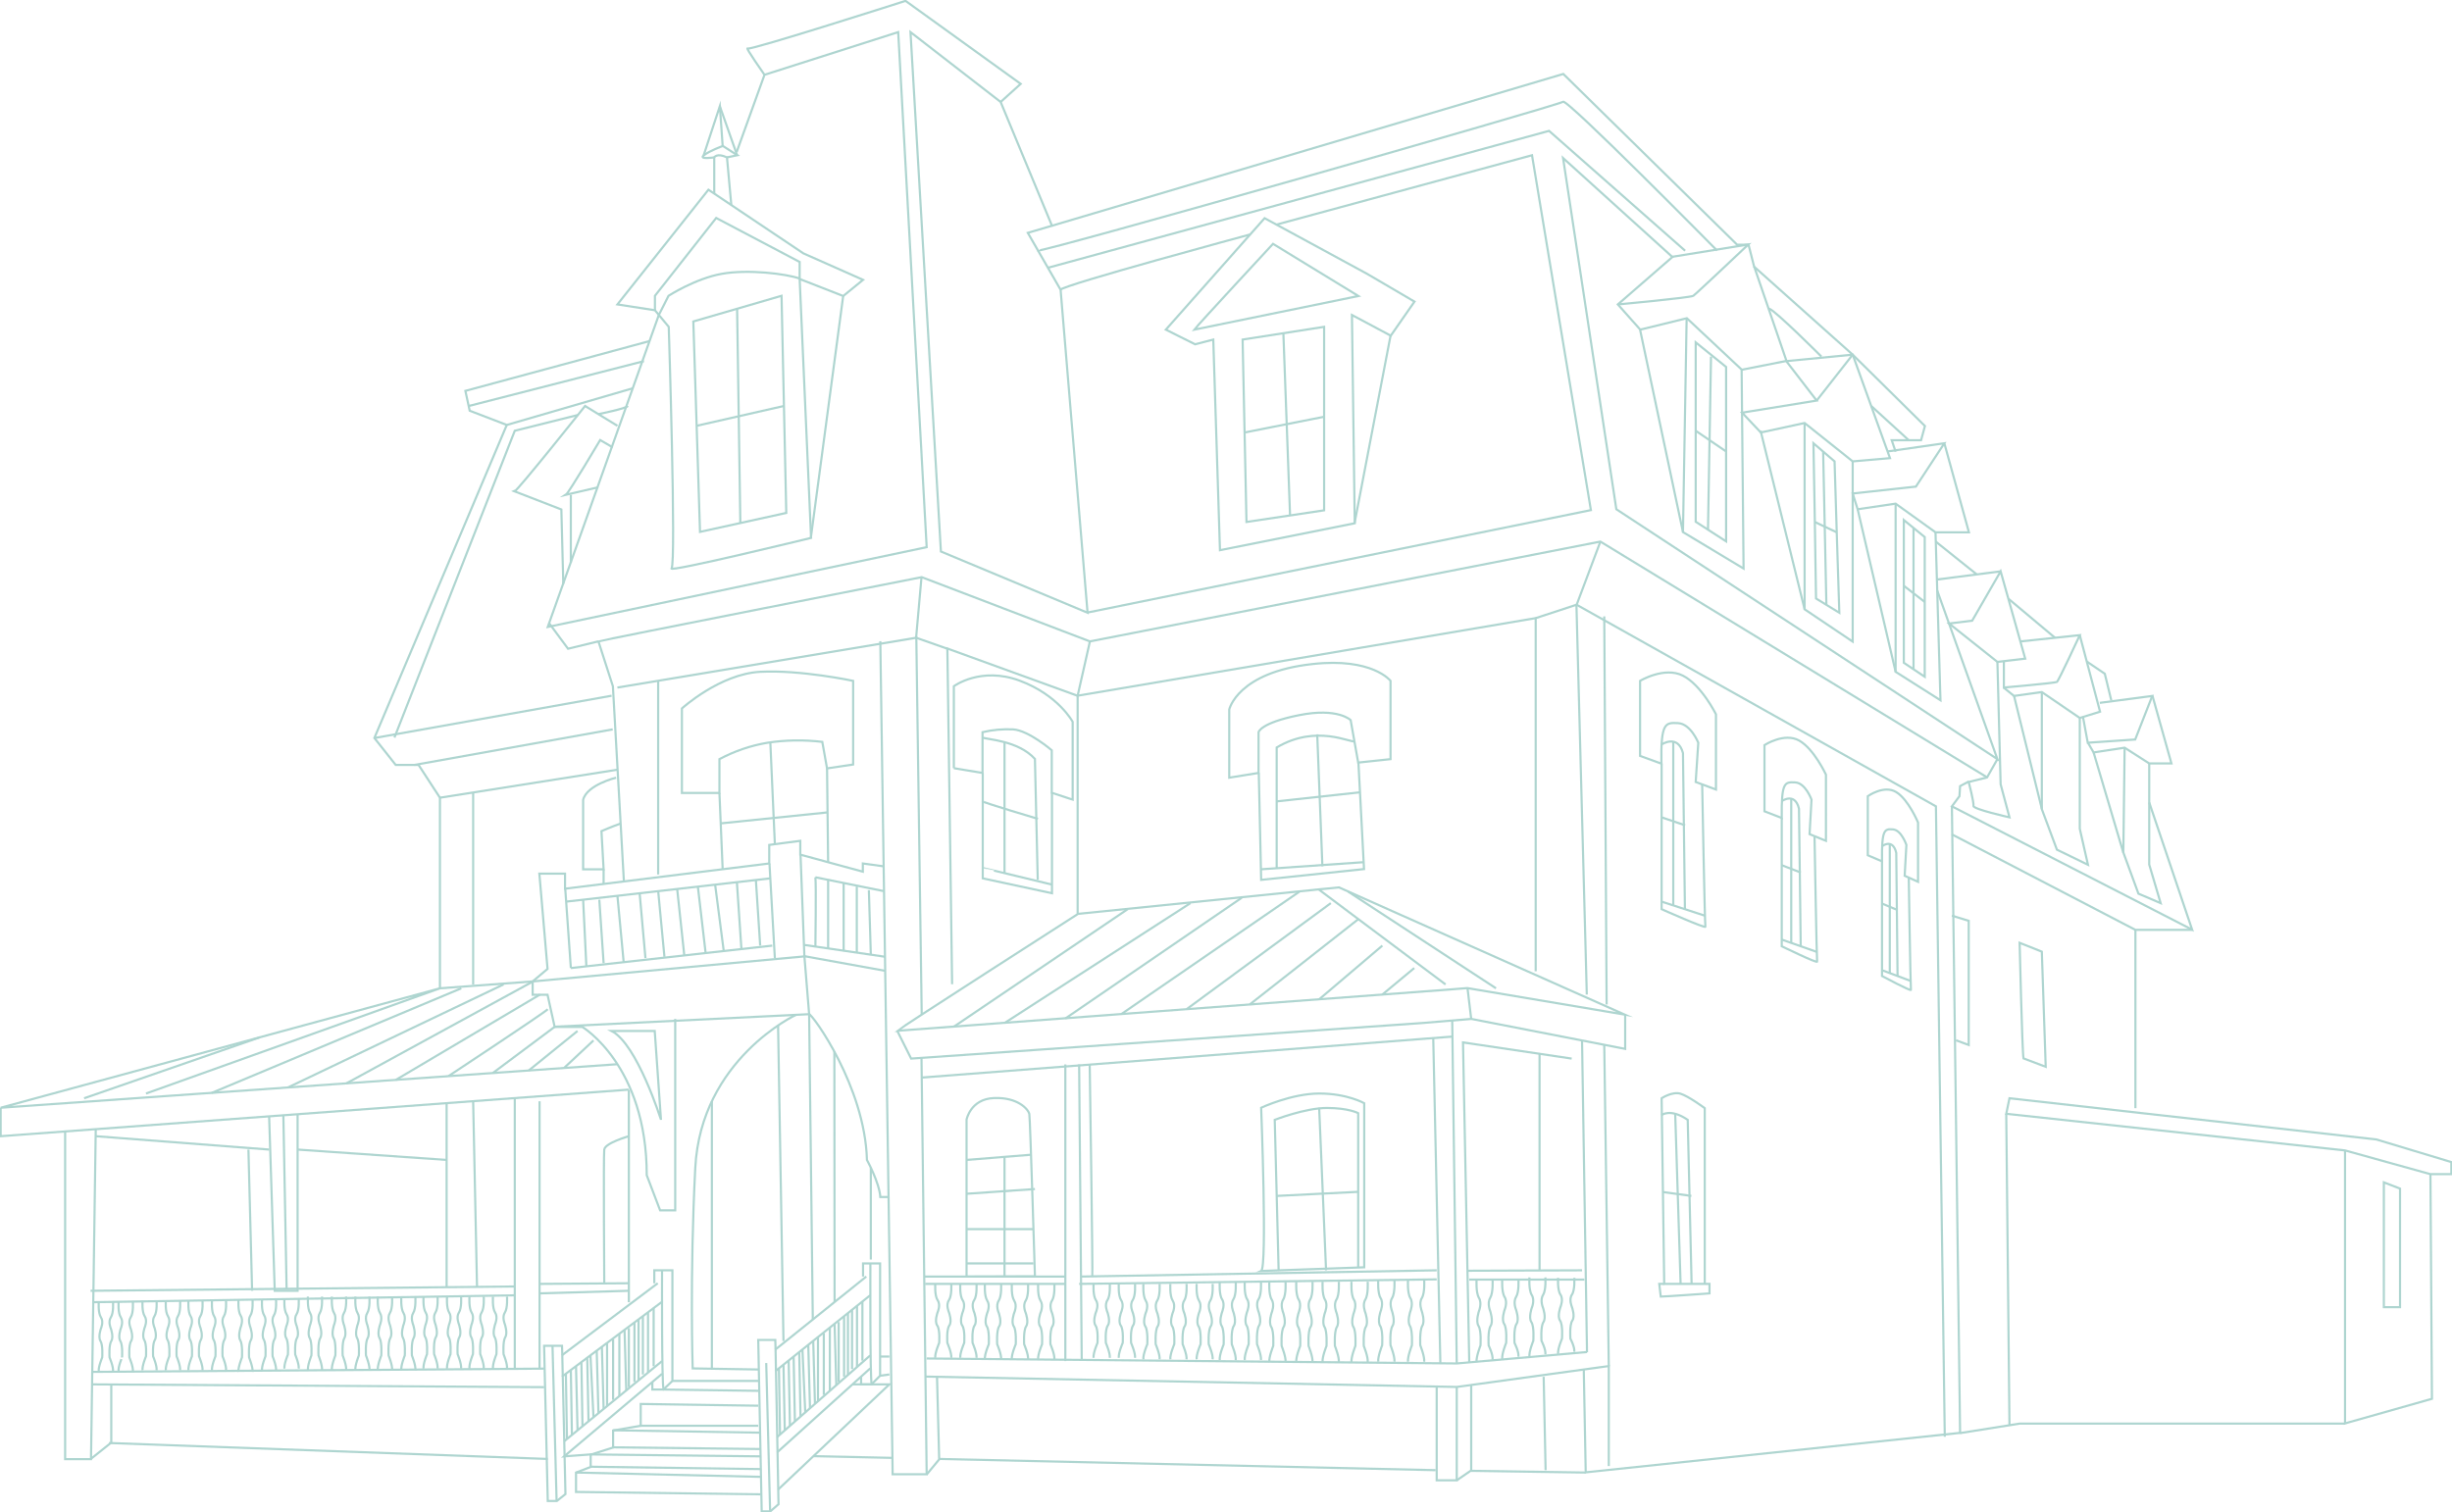 <?xml version="1.0" encoding="UTF-8"?> <svg xmlns="http://www.w3.org/2000/svg" xmlns:xlink="http://www.w3.org/1999/xlink" version="1.1" id="Layer_1" x="0px" y="0px" viewBox="0 0 1137 701.3" style="enable-background:new 0 0 1137 701.3;" xml:space="preserve"> <style type="text/css"> .st0{opacity:0.741;} .st1{fill:none;stroke:#92C6BF;stroke-miterlimit:10;} .st2{clip-path:url(#SVGID_2_);} </style> <g id="_871_illustration" transform="translate(0 -0.003)" class="st0"> <path id="Tracé_1016" class="st1" d="M305.5,146.1L254,290.8l175.7-37L416.5,14.9l-62,19.8l-12.9,35.8"></path> <path id="Tracé_1017" class="st1" d="M422.2,14.9L464,47.3l23.8,57.4l-11.2,3.3l15.2,26.4l12.5,149.8l-68-28.4L422.2,14.9z"></path> <g id="Groupe_450" transform="translate(0 0.003)"> <g> <defs> <rect id="SVGID_1_" width="1137" height="701.3"></rect> </defs> <clipPath id="SVGID_2_"> <use xlink:href="#SVGID_1_" style="overflow:visible;"></use> </clipPath> <g id="Groupe_449" class="st2"> <path id="Tracé_1018" class="st1" d="M286.3,141.2L328.5,88l44,29.5l27.7,12.3l-9.2,7.5l-20.2-7.9l5.3,120.1 c0,0-66.9,16.3-64.7,14.1s-1.3-112-1.3-112l-6.4-7.7L286.3,141.2z"></path> <line id="Ligne_300" class="st1" x1="391" y1="137.2" x2="376" y2="249.4"></line> <path id="Tracé_1019" class="st1" d="M321.5,149.1l40.9-11.9l2.2,100.7l-40,8.8L321.5,149.1z"></path> <line id="Ligne_301" class="st1" x1="341.8" y1="143.2" x2="343.3" y2="242.7"></line> <line id="Ligne_302" class="st1" x1="323" y1="197.5" x2="363.5" y2="188.3"></line> <path id="Tracé_1020" class="st1" d="M303.7,143.8v-6.6l28.4-36.1l38.7,20.4v7.7c-6.2-2.2-23.8-4.4-36.1-2.2 S310,137.2,310,137.2l-4.5,8.9"></path> <path id="Tracé_1021" class="st1" d="M286.3,197.5l-15-9.2c0,0-31.2,39.2-32.7,39.6l21.7,8.4l0.9,34.5"></path> <path id="Tracé_1022" class="st1" d="M284.1,207.5l-5.8-3.4c0,0-14.6,24.6-15.9,25.4l15-3.5"></path> <line id="Ligne_303" class="st1" x1="264.7" y1="229.5" x2="264.7" y2="261.1"></line> <path id="Tracé_1023" class="st1" d="M331.2,89.7V73c0,0,1.2-2.2,5.9,0l2,22"></path> <path id="Tracé_1024" class="st1" d="M331.2,73c0,0-7.5,1.1-4.8-1s8.8-4.3,8.8-4.3l6.7,4.3l-4.8,1"></path> <path id="Tracé_1025" class="st1" d="M326.3,72l7.5-22.8l1.3,18.5"></path> <line id="Ligne_304" class="st1" x1="333.8" y1="49.3" x2="341.8" y2="72"></line> <path id="Tracé_1026" class="st1" d="M354.5,34.7c0,0-9.2-13.1-7.8-12.2s73.2-22.1,73.2-22.1l53.4,38.5l-9.3,8.4"></path> <path id="Tracé_1027" class="st1" d="M487.8,104.7l237.1-70.4l80.6,79.2h5.3l2.6,10.2l45.8,40.9l33.4,33l-1.8,6.6h-13.6 l1.8,5.3"></path> <path id="Tracé_1028" class="st1" d="M540.6,152.9l45.8-51.7l47.5,25.8l22,12.9l-11,15.8l-18-9.6l1.3,96.6l-62.5,12.5 l-3.1-97.7l-8.4,2.2L540.6,152.9z"></path> <path id="Tracé_1029" class="st1" d="M576.2,157.5l37.8-5.9v85.1l-36,5.4L576.2,157.5z"></path> <line id="Ligne_305" class="st1" x1="595.1" y1="154.5" x2="598.2" y2="239"></line> <line id="Ligne_306" class="st1" x1="577.1" y1="200.6" x2="614" y2="193.3"></line> <path id="Tracé_1030" class="st1" d="M553.8,152.9c1.8-2.4,36.5-39.8,36.5-39.8l39.6,24.2L553.8,152.9z"></path> <path id="Tracé_1031" class="st1" d="M491.7,134.4c1.8-2.4,87.8-25.6,87.8-25.6"></path> <path id="Tracé_1032" class="st1" d="M591.8,104.2L710.4,72l27.3,164.6l-233.4,47.5"></path> <line id="Ligne_307" class="st1" x1="644.8" y1="155.7" x2="628.1" y2="242.7"></line> <path id="Tracé_1033" class="st1" d="M481.3,116.2c0.8,1.3,241.7-67.4,243.5-69s71.4,69,71.4,69"></path> <path id="Tracé_1034" class="st1" d="M820.4,143.2c2.6,0.6,24.2,22.2,24.2,22.2"></path> <line id="Ligne_308" class="st1" x1="867.7" y1="188.3" x2="885" y2="204.1"></line> <line id="Ligne_309" class="st1" x1="217.4" y1="188.3" x2="298.6" y2="167.5"></line> <path id="Tracé_1035" class="st1" d="M750.2,141.2c0,0,33.7-3.1,35-4s25.5-23.8,25.5-23.8l-35.2,5.7"></path> <path id="Tracé_1036" class="st1" d="M782.1,147.6l-1.7,99.2l28.1,16.9l-0.9-92.1"></path> <line id="Ligne_310" class="st1" x1="760.5" y1="152.9" x2="780.4" y2="246.8"></line> <path id="Tracé_1037" class="st1" d="M786.3,158.8l14.1,11.4v80.9l-14.1-9.1V158.8z"></path> <line id="Ligne_311" class="st1" x1="793.4" y1="165.4" x2="792" y2="245.7"></line> <line id="Ligne_312" class="st1" x1="786.3" y1="199.8" x2="800.4" y2="209.4"></line> <path id="Tracé_1038" class="st1" d="M828.3,167.5l14.1,18.3l-34.6,5.6l8.7,9.2l20.3-4.4l22.3,17.8l17.3-1.5l-17.3-48 L828.3,167.5"></path> <line id="Ligne_313" class="st1" x1="842.4" y1="185.8" x2="859.1" y2="164.5"></line> <path id="Tracé_1039" class="st1" d="M836.8,196.2v86.4l22.3,15v-83.6"></path> <path id="Tracé_1040" class="st1" d="M840.9,205.6l9.8,8.4l1,32.9l1.2,37.3l-10.8-6.6l-0.6-38.5L840.9,205.6z"></path> <line id="Ligne_314" class="st1" x1="845.4" y1="209.4" x2="846.9" y2="280.5"></line> <line id="Ligne_315" class="st1" x1="841.5" y1="242.1" x2="851.7" y2="246.9"></line> <line id="Ligne_316" class="st1" x1="816.4" y1="199.8" x2="836.8" y2="282.6"></line> <path id="Tracé_1041" class="st1" d="M901.6,205.6l11.4,41.3h-15.5L879,233.6l-17.6,2.6l-2.3-7.3l29.3-3.2L901.6,205.6 l-26.4,3.8"></path> <path id="Tracé_1042" class="st1" d="M879,233.6v78l20.8,13.2l-2.3-78"></path> <path id="Tracé_1043" class="st1" d="M882.8,241.2l9.7,7.9v64.8l-9.7-6.5V241.2z"></path> <line id="Ligne_317" class="st1" x1="887.3" y1="244.9" x2="887.3" y2="310.5"></line> <line id="Ligne_318" class="st1" x1="882.8" y1="271.7" x2="892.5" y2="279.2"></line> <line id="Ligne_319" class="st1" x1="861.4" y1="236.2" x2="879" y2="311.6"></line> <path id="Tracé_1044" class="st1" d="M898.3,273.9l27.9,78.2L749.5,236.2L724.8,73.3l50.7,45.9l-25.3,22l10.4,11.7l21.6-5.3 l25.5,23.9l20.7-4.1l-15-43.8"></path> <path id="Tracé_1045" class="st1" d="M903.8,289.2l10.7-1.3l13.2-22.9l11.4,40.5l-12.9,1.5L903.8,289.2z"></path> <line id="Ligne_320" class="st1" x1="927.7" y1="265" x2="898.2" y2="268.8"></line> <path id="Tracé_1046" class="st1" d="M926.2,306.9l1.5,56.9l4.1,15.3c0,0-17-3.8-16.7-5.3s-2.2-11.1-2.2-11.1l8.5-2.1l4.8-8.5"></path> <path id="Tracé_1047" class="st1" d="M929.2,306.9v12c0,0,23.8-2.1,24.6-2.6s10.6-21.7,10.6-21.7l-27.4,2.9"></path> <path id="Tracé_1048" class="st1" d="M964.4,294.6l9.4,35.5l-9.4,2.9l-17.6-12l-12.9,1.8l-4.7-3.8"></path> <path id="Tracé_1049" class="st1" d="M946.8,321v54.3l7,18.8l14.4,7l-3.8-16.7V333"></path> <line id="Ligne_321" class="st1" x1="933.9" y1="322.7" x2="946.8" y2="375.2"></line> <path id="Tracé_1050" class="st1" d="M973.7,326l24.3-3.2l-7.9,20.2l-22,1.5l-2.2-11.9"></path> <path id="Tracé_1051" class="st1" d="M998.1,322.7l8.8,31.4h-10.3l-11.4-7.3l-14.4,2.2l-2.6-4.5"></path> <path id="Tracé_1052" class="st1" d="M996.6,354.1v46.9l5.3,17.9l-10.3-4.4l-7-19.1l0.6-48.7"></path> <line id="Ligne_322" class="st1" x1="970.8" y1="349" x2="984.6" y2="395.5"></line> <line id="Ligne_323" class="st1" x1="897.6" y1="251.2" x2="916.6" y2="266.4"></line> <line id="Ligne_324" class="st1" x1="931.3" y1="277.7" x2="952.9" y2="295.8"></line> <path id="Tracé_1053" class="st1" d="M967.6,306.8l8.4,5.7l3,12.3"></path> <path id="Tracé_1054" class="st1" d="M996.6,372.2l19.9,59l-111.4-57.2l3.5-4.7l0.3-4.7l4-2.1"></path> <path id="Tracé_1055" class="st1" d="M1016.6,431.3h-26.4L905.1,387"></path> <line id="Ligne_325" class="st1" x1="990.2" y1="431.3" x2="990.2" y2="514"></line> <path id="Tracé_1056" class="st1" d="M712.1,450.5V286.7l-212.5,36l-60.3-21.9l2.2,155.7"></path> <line id="Ligne_326" class="st1" x1="522.9" y1="421.7" x2="442.3" y2="476.2"></line> <line id="Ligne_327" class="st1" x1="552" y1="418.9" x2="465.8" y2="474.5"></line> <line id="Ligne_328" class="st1" x1="494" y1="472.4" x2="575.8" y2="416.4"></line> <line id="Ligne_329" class="st1" x1="602.5" y1="413.6" x2="519.9" y2="470.4"></line> <line id="Ligne_330" class="st1" x1="550.2" y1="468.1" x2="617.1" y2="418.9"></line> <line id="Ligne_331" class="st1" x1="670.3" y1="456.6" x2="611.7" y2="412.7"></line> <line id="Ligne_332" class="st1" x1="625.2" y1="413.6" x2="693.7" y2="458.4"></line> <line id="Ligne_333" class="st1" x1="629.9" y1="426.3" x2="579.5" y2="465.9"></line> <line id="Ligne_334" class="st1" x1="641" y1="438.6" x2="611.7" y2="463.5"></line> <line id="Ligne_335" class="st1" x1="655.8" y1="449" x2="641" y2="461.3"></line> <path id="Tracé_1057" class="st1" d="M416.1,478.2l6.4,12.8l237-16.5l22.8-1.9l71.3,13.9v-15.8"></path> <line id="Ligne_336" class="st1" x1="680.5" y1="458.4" x2="682.2" y2="472.6"></line> <line id="Ligne_337" class="st1" x1="746" y1="633.7" x2="743.9" y2="484.7"></line> <line id="Ligne_338" class="st1" x1="745" y1="465.9" x2="743.9" y2="285.9"></line> <path id="Tracé_1058" class="st1" d="M712.1,286.7l18.9-6.2l4.8,180.8"></path> <path id="Tracé_1059" class="st1" d="M427.3,490.9l2.4,192.9h-15.8v-2.1l-5.7-384.3"></path> <path id="Tracé_1060" class="st1" d="M286.3,318.9l138.6-23.1l2.5,174.9"></path> <line id="Ligne_339" class="st1" x1="219.4" y1="367.8" x2="219.4" y2="456.6"></line> <path id="Tracé_1061" class="st1" d="M247.1,455.2l-43.1,3.2V370l-9.9-15.2h-10.6l-9.9-12.5L235,197.1l-17.2-6.6l-2-9.2 l85.4-23.1"></path> <path id="Tracé_1062" class="st1" d="M286.3,493.6L66.8,509.1l-66.5,4.7L204,458.4L67.7,507.2"></path> <path id="Tracé_1063" class="st1" d="M0.3,513.8V527l291.2-21.6"></path> <path id="Tracé_1064" class="st1" d="M44.4,523.8l-2.2,153H30.2V524.8"></path> <line id="Ligne_340" class="st1" x1="44.4" y1="527" x2="124.8" y2="533.2"></line> <line id="Ligne_341" class="st1" x1="138" y1="533.2" x2="207.1" y2="538"></line> <path id="Tracé_1065" class="st1" d="M138,516.8v81.9h-10.6l-2.6-80.9"></path> <line id="Ligne_342" class="st1" x1="115.2" y1="533.2" x2="116.9" y2="598.7"></line> <line id="Ligne_343" class="st1" x1="207.1" y1="511.7" x2="207.1" y2="597"></line> <line id="Ligne_344" class="st1" x1="219.4" y1="510.8" x2="221.2" y2="597"></line> <line id="Ligne_345" class="st1" x1="238.7" y1="509.4" x2="238.7" y2="634.8"></line> <line id="Ligne_346" class="st1" x1="250.2" y1="510.8" x2="250.2" y2="634.8"></line> <path id="Tracé_1066" class="st1" d="M313.1,472.6v88.8h-7l-6.2-16.3c0-51-29.9-68.8-29.9-68.8h-12.8l-3.3-14.9h-6.9v-6.2 l6.9-5.8l-3.8-44.2h11.9v7l94.7-11.7v-8.6l14.4-1.9v6.4l29,7.9v-3.8l9.5,1.3"></path> <path id="Tracé_1067" class="st1" d="M283.6,478.2h20l2.9,41.2C306.5,519.4,295.5,484.3,283.6,478.2z"></path> <path id="Tracé_1068" class="st1" d="M412.4,555.2h-4.2c-0.4-6.6-6.2-17.2-6.2-17.2c-0.9-33.9-25.1-67.3-26.8-67.6l-2.2-26.9 l37.5,6.8"></path> <path id="Tracé_1069" class="st1" d="M376.9,612l-1.7-141.6l-117.9,5.8l-28.8,21.5"></path> <path id="Tracé_1070" class="st1" d="M369.1,470.7c0,0-44.1,20.6-46.7,71s-1.2,93-1.2,93l30.4,0.5"></path> <line id="Ligne_347" class="st1" x1="291.6" y1="505.5" x2="291.6" y2="604"></line> <line id="Ligne_348" class="st1" x1="403.8" y1="541.7" x2="403.8" y2="584.2"></line> <path id="Tracé_1071" class="st1" d="M291.6,527c0,0-11,3.1-11.4,6.2s0,62,0,62"></path> <path id="Tracé_1072" class="st1" d="M584.8,589.5c2.9-1.3,0-75.7,0-75.7s14.1-6.6,27-6.6s20.8,4.5,20.8,4.5v76.1L584.8,589.5z "></path> <path id="Tracé_1073" class="st1" d="M592.9,589.2l-1.8-69.8c0,0,14.1-5.5,24.2-5.5s14.5,2.4,14.5,2.4v71.6"></path> <line id="Ligne_349" class="st1" x1="611.7" y1="513.8" x2="614.9" y2="589.2"></line> <line id="Ligne_350" class="st1" x1="592" y1="554.7" x2="629.9" y2="552.8"></line> <path id="Tracé_1074" class="st1" d="M448.2,592.1v-72.8c0,0,1.8-9.6,12.8-10s15.8,5.2,16.3,7.4c0.4,2.3,2.6,75.3,2.6,75.3 L448.2,592.1z"></path> <line id="Ligne_351" class="st1" x1="478" y1="535.6" x2="448.2" y2="538"></line> <line id="Ligne_352" class="st1" x1="465.8" y1="536.6" x2="465.8" y2="592.1"></line> <line id="Ligne_353" class="st1" x1="448.2" y1="553.7" x2="479.9" y2="551.5"></line> <line id="Ligne_354" class="st1" x1="448.2" y1="570.1" x2="479.2" y2="570.1"></line> <line id="Ligne_355" class="st1" x1="448.2" y1="586" x2="479.2" y2="586"></line> <path id="Tracé_1075" class="st1" d="M371.2,396.4l1.8,47.2l-125.8,11.6l-86.6,47.3"></path> <line id="Ligne_356" class="st1" x1="356.8" y1="400.5" x2="359.3" y2="444.4"></line> <line id="Ligne_357" class="st1" x1="262.1" y1="412.2" x2="264.7" y2="449"></line> <line id="Ligne_358" class="st1" x1="262.5" y1="418.2" x2="357.2" y2="407.4"></line> <line id="Ligne_359" class="st1" x1="378.1" y1="406.9" x2="409.7" y2="413.3"></line> <line id="Ligne_360" class="st1" x1="270.4" y1="417.3" x2="271.9" y2="448.2"></line> <line id="Ligne_361" class="st1" x1="264.7" y1="449" x2="358.1" y2="438.6"></line> <line id="Ligne_362" class="st1" x1="373" y1="438.3" x2="410.6" y2="443.8"></line> <line id="Ligne_363" class="st1" x1="277.9" y1="417.3" x2="279.9" y2="446.7"></line> <line id="Ligne_364" class="st1" x1="286.3" y1="415.5" x2="289.2" y2="446.3"></line> <line id="Ligne_365" class="st1" x1="296.6" y1="414.3" x2="299.3" y2="444.4"></line> <line id="Ligne_366" class="st1" x1="305.2" y1="413.3" x2="308.1" y2="443.8"></line> <line id="Ligne_367" class="st1" x1="314" y1="412.3" x2="317.3" y2="443.1"></line> <line id="Ligne_368" class="st1" x1="323.6" y1="411.2" x2="327.2" y2="442"></line> <line id="Ligne_369" class="st1" x1="331.6" y1="410.3" x2="335.6" y2="441.1"></line> <line id="Ligne_370" class="st1" x1="341.7" y1="409.2" x2="343.8" y2="440.2"></line> <line id="Ligne_371" class="st1" x1="350.5" y1="408.1" x2="352.5" y2="438.6"></line> <path id="Tracé_1076" class="st1" d="M378.1,406.9c0.4,3.3,0,32.1,0,32.1"></path> <line id="Ligne_372" class="st1" x1="384" y1="408.1" x2="384" y2="440.2"></line> <line id="Ligne_373" class="st1" x1="391.2" y1="409.6" x2="391.2" y2="441.2"></line> <line id="Ligne_374" class="st1" x1="397.3" y1="411.2" x2="397.3" y2="442"></line> <line id="Ligne_375" class="st1" x1="402.9" y1="412.9" x2="403.8" y2="442.8"></line> <line id="Ligne_376" class="st1" x1="305.2" y1="315.8" x2="305.2" y2="405.6"></line> <path id="Tracé_1077" class="st1" d="M316.2,367.8v-39.2c0,0,17.6-16,36.3-17c18.7-1,43.1,4.2,43.1,4.2v38.8l-12.1,1.8 l-2.2-12.3c-8.4-1-17-0.9-25.4,0.4c-7.8,1.3-15.3,3.9-22.3,7.6v15.7L316.2,367.8z"></path> <line id="Ligne_377" class="st1" x1="333.6" y1="367.8" x2="335.1" y2="403.2"></line> <line id="Ligne_378" class="st1" x1="383.5" y1="356.3" x2="384" y2="399.9"></line> <path id="Tracé_1078" class="st1" d="M285.7,360.7c0,0-13.6,3.3-15.3,10.3v32.2h9.5l-1-17.7c0,0,4.8-2.1,8.8-3.5"></path> <line id="Ligne_379" class="st1" x1="279.9" y1="403.2" x2="279.9" y2="410"></line> <path id="Tracé_1079" class="st1" d="M442.3,356.3v-38c0,0,12.5-9.3,30.5-2.6s24.6,19.1,24.6,19.1v36.1l-9.7-3.2V348 c0,0-10.7-9.2-17.9-9.7c-4.8-0.2-9.6,0.2-14.2,1.3v18.9L442.3,356.3"></path> <path id="Tracé_1080" class="st1" d="M455.7,358.5v48.9l32.1,6.9v-46.6"></path> <path id="Tracé_1081" class="st1" d="M455.7,342.1c2.2,1,16.3,1.3,24.2,9.9l1.3,56.1"></path> <line id="Ligne_380" class="st1" x1="465.8" y1="344.3" x2="465.8" y2="405"></line> <path id="Tracé_1082" class="st1" d="M455.7,371.7c0,0.5,25.6,8.1,25.6,8.1"></path> <path id="Tracé_1083" class="st1" d="M570,360.7v-31.6c0,0,3.8-17.3,38.6-21.1c27.8-3.1,36.2,7.8,36.2,7.8v36.3l-15,1.6 l-3.5-19.7c0,0-5.9-5.9-23.9-2.3s-18.8,7.9-18.8,7.9v18.9L570,360.7z"></path> <path id="Tracé_1084" class="st1" d="M583.7,358.5l1.1,49.6l47.7-5l-2.6-49.5"></path> <path id="Tracé_1085" class="st1" d="M628.1,343.8c-1.5,1-17.6-8.1-36.1,2.9v56"></path> <line id="Ligne_381" class="st1" x1="610.8" y1="340.6" x2="613.2" y2="401.8"></line> <line id="Ligne_382" class="st1" x1="592" y1="371.7" x2="630.6" y2="367.5"></line> <line id="Ligne_383" class="st1" x1="584.7" y1="403.2" x2="632.3" y2="399.9"></line> <path id="Tracé_1086" class="st1" d="M455.7,402.6c0-0.1,32.1,7.7,32.1,7.7"></path> <path id="Tracé_1087" class="st1" d="M760.5,350.6v-34.8c0,0,11.3-6.8,19.9-2.4s15.3,17.9,15.3,17.9v34.9l-9.4-3.5l1.2-18.2 c0,0-3.5-8.8-9.4-9.1s-8-0.3-7.7,18.8L760.5,350.6z"></path> <path id="Tracé_1088" class="st1" d="M770.5,354.1v67.6c0,0,20.6,9.2,20.3,8.1s-1.5-66.1-1.5-66.1"></path> <line id="Ligne_384" class="st1" x1="770.5" y1="418.2" x2="790.5" y2="424.7"></line> <path id="Tracé_1089" class="st1" d="M770.5,345.3c0,0,7.5-5,9.9,4l0.9,72.4"></path> <line id="Ligne_385" class="st1" x1="770.5" y1="379.1" x2="781.4" y2="382.8"></line> <line id="Ligne_386" class="st1" x1="775.9" y1="343.9" x2="775.9" y2="420"></line> <path id="Tracé_1090" class="st1" d="M818.2,376.3v-30.7c0,0,9.2-6,16.1-2.1s12.4,15.8,12.4,15.8V390l-7.6-3.1l0.9-16 c0,0-2.8-7.8-7.6-8s-6.4-0.3-6.2,16.5L818.2,376.3z"></path> <path id="Tracé_1091" class="st1" d="M826.2,379.4v59.5c0,0,16.6,8.1,16.4,7.1s-1.2-58.2-1.2-58.2"></path> <line id="Ligne_387" class="st1" x1="826.2" y1="435.8" x2="842.4" y2="441.5"></line> <path id="Tracé_1092" class="st1" d="M826.2,371.6c0,0,6.1-4.4,8,3.5l0.8,63.8"></path> <line id="Ligne_388" class="st1" x1="826.2" y1="401.3" x2="835" y2="404.7"></line> <line id="Ligne_389" class="st1" x1="830.6" y1="370.4" x2="830.6" y2="437.4"></line> <path id="Tracé_1093" class="st1" d="M866.1,396.7v-27.4c0,0,7.5-5.4,13.2-1.9s10.1,14.1,10.1,14.1v27.5l-6.2-2.8l0.8-14.3 c0,0-2.3-6.9-6.2-7.2s-5.3-0.2-5.1,14.8L866.1,396.7z"></path> <path id="Tracé_1094" class="st1" d="M872.7,399.4v53.3c0,0,13.6,7.3,13.4,6.4s-1-52.1-1-52.1"></path> <line id="Ligne_390" class="st1" x1="872.7" y1="450" x2="886" y2="455"></line> <path id="Tracé_1095" class="st1" d="M872.7,392.5c0,0,5-3.9,6.6,3.1l0.6,57.1"></path> <line id="Ligne_391" class="st1" x1="872.7" y1="419.1" x2="879.9" y2="422.1"></line> <line id="Ligne_392" class="st1" x1="876.3" y1="391.4" x2="876.3" y2="451.3"></line> <path id="Tracé_1096" class="st1" d="M771.7,595.5l-1.2-86.1c0,0,5-3.3,8.8-2.1s11.2,6.7,11.2,6.7v81.5H771.7z"></path> <path id="Tracé_1097" class="st1" d="M770.5,517.2c0,0,4-3.3,12.1,2.2l1.8,76.1"></path> <line id="Ligne_393" class="st1" x1="771.1" y1="552.9" x2="784.3" y2="554.7"></line> <line id="Ligne_394" class="st1" x1="776.8" y1="516.6" x2="779.3" y2="595.5"></line> <path id="Tracé_1098" class="st1" d="M905.1,424.7l7.8,2.4v57.6l-5.9-2.2"></path> <path id="Tracé_1099" class="st1" d="M938.3,490.9c-0.6-3.1-1.8-53.6-1.8-53.6l10.3,4.1l1.8,53.4L938.3,490.9z"></path> <line id="Ligne_395" class="st1" x1="494" y1="631.3" x2="494" y2="493.7"></line> <path id="Tracé_1100" class="st1" d="M501.6,631c0-1.5-1.2-137.3-1.2-137.3"></path> <path id="Tracé_1101" class="st1" d="M506.5,592.1c0.3-0.7-1.2-98.4-1.2-98.4"></path> <line id="Ligne_396" class="st1" x1="427.3" y1="499.8" x2="673.4" y2="480.8"></line> <line id="Ligne_397" class="st1" x1="673.4" y1="473.5" x2="675.5" y2="632.5"></line> <line id="Ligne_398" class="st1" x1="664.6" y1="481.5" x2="667.9" y2="632.5"></line> <path id="Tracé_1102" class="st1" d="M681.3,632l-2.9-148.5l50.4,7.5"></path> <line id="Ligne_399" class="st1" x1="733.6" y1="482.7" x2="735.9" y2="627.2"></line> <line id="Ligne_400" class="st1" x1="713.9" y1="488.7" x2="713.9" y2="589.2"></line> <line id="Ligne_401" class="st1" x1="733.6" y1="589.2" x2="680.5" y2="589.4"></line> <line id="Ligne_402" class="st1" x1="681.3" y1="593.5" x2="734.7" y2="593.5"></line> <line id="Ligne_403" class="st1" x1="666.2" y1="589.2" x2="501.2" y2="592.1"></line> <path id="Tracé_1103" class="st1" d="M500.4,595.5c0.9,0,165.8-2.1,165.8-2.1"></path> <line id="Ligne_404" class="st1" x1="494" y1="592.1" x2="428.5" y2="592.1"></line> <line id="Ligne_405" class="st1" x1="429" y1="595.5" x2="494" y2="595.5"></line> <line id="Ligne_406" class="st1" x1="42" y1="598.7" x2="238.7" y2="596.7"></line> <line id="Ligne_407" class="st1" x1="250.2" y1="595.5" x2="291.6" y2="595.2"></line> <line id="Ligne_408" class="st1" x1="43" y1="604" x2="238.7" y2="600.8"></line> <line id="Ligne_409" class="st1" x1="250.2" y1="599.9" x2="291.6" y2="598.7"></line> <line id="Ligne_410" class="st1" x1="43" y1="636.3" x2="252.3" y2="634.8"></line> <path id="Tracé_1104" class="st1" d="M429.7,630.1l245.8,2.3l60.4-5.3"></path> <line id="Ligne_411" class="st1" x1="131.4" y1="517.3" x2="132.9" y2="597.8"></line> <path id="Tracé_1105" class="st1" d="M433.7,595.5c0,0-0.4,5.4,1.1,7.6s0,5.5,0,5.5s-1.6,4.2-0.2,6.2s0.9,8.1,0.9,8.1 s-2.1,4.8-1.8,6.9"></path> <path id="Tracé_1106" class="st1" d="M441.1,595.5c0,0,0.4,5.4-1.1,7.6s0,5.5,0,5.5s1.6,4.2,0.2,6.2s-0.9,8.1-0.9,8.1 s2.1,4.8,1.8,6.9"></path> <path id="Tracé_1107" class="st1" d="M217.7,601.4c0,0-0.4,5.3,1,7.4s0,5.4,0,5.4s-1.4,4.1-0.2,6s0.8,7.9,0.8,7.9 s-1.9,4.6-1.6,6.7"></path> <path id="Tracé_1108" class="st1" d="M224.3,601.4c0,0,0.4,5.3-1,7.4s0,5.4,0,5.4s1.4,4.1,0.2,6s-0.8,7.9-0.8,7.9 s1.9,4.6,1.6,6.7"></path> <path id="Tracé_1109" class="st1" d="M228.6,601.4c0,0-0.4,5.3,1,7.4s0,5.4,0,5.4s-1.4,4.1-0.2,6s0.8,7.9,0.8,7.9 s-1.9,4.6-1.6,6.7"></path> <path id="Tracé_1110" class="st1" d="M235.1,601.4c0,0,0.4,5.3-1,7.4s0,5.4,0,5.4s1.4,4.1,0.2,6s-0.8,7.9-0.8,7.9 s1.9,4.6,1.6,6.7"></path> <path id="Tracé_1111" class="st1" d="M196.4,601.4c0,0-0.4,5.3,1,7.4s0,5.4,0,5.4s-1.4,4.1-0.2,6s0.8,7.9,0.8,7.9 s-1.9,4.6-1.6,6.7"></path> <path id="Tracé_1112" class="st1" d="M202.9,601.4c0,0,0.4,5.3-1,7.4s0,5.4,0,5.4s1.4,4.1,0.2,6s-0.8,7.9-0.8,7.9 s1.9,4.6,1.6,6.7"></path> <path id="Tracé_1113" class="st1" d="M207.3,601.4c0,0-0.4,5.3,1,7.4s0,5.4,0,5.4s-1.4,4.1-0.2,6s0.8,7.9,0.8,7.9 s-1.9,4.6-1.6,6.7"></path> <path id="Tracé_1114" class="st1" d="M213.8,601.4c0,0,0.4,5.3-1,7.4s0,5.4,0,5.4s1.4,4.1,0.2,6s-0.8,7.9-0.8,7.9 s1.9,4.6,1.6,6.7"></path> <path id="Tracé_1115" class="st1" d="M175.2,601.4c0,0-0.4,5.4,1,7.6s0,5.5,0,5.5s-1.4,4.1-0.2,6.1s0.8,8.1,0.8,8.1 s-1.9,4.7-1.6,6.8"></path> <path id="Tracé_1116" class="st1" d="M181.8,601.4c0,0,0.4,5.4-1,7.6s0,5.5,0,5.5s1.4,4.1,0.2,6.1s-0.8,8.1-0.8,8.1 s1.9,4.7,1.6,6.8"></path> <path id="Tracé_1117" class="st1" d="M186.1,601.4c0,0-0.4,5.4,1,7.6s0,5.5,0,5.5s-1.4,4.1-0.2,6.1s0.8,8.1,0.8,8.1 s-1.9,4.7-1.6,6.8"></path> <path id="Tracé_1118" class="st1" d="M192.6,601.4c0,0,0.4,5.4-1,7.6s0,5.5,0,5.5s1.4,4.1,0.2,6.1s-0.8,8.1-0.8,8.1 s1.9,4.7,1.6,6.8"></path> <path id="Tracé_1119" class="st1" d="M153.9,601.4c0,0-0.4,5.4,1,7.6s0,5.5,0,5.5s-1.4,4.1-0.2,6.1s0.8,8.1,0.8,8.1 s-1.9,4.7-1.6,6.8"></path> <path id="Tracé_1120" class="st1" d="M160.5,601.4c0,0,0.4,5.4-1,7.6s0,5.5,0,5.5s1.4,4.1,0.2,6.1s-0.8,8.1-0.8,8.1 s1.9,4.7,1.6,6.8"></path> <path id="Tracé_1121" class="st1" d="M164.8,601.4c0,0-0.4,5.4,1,7.6s0,5.5,0,5.5s-1.4,4.1-0.2,6.1s0.8,8.1,0.8,8.1 s-1.9,4.7-1.6,6.8"></path> <path id="Tracé_1122" class="st1" d="M171.3,601.4c0,0,0.4,5.4-1,7.6s0,5.5,0,5.5s1.4,4.1,0.2,6.1s-0.8,8.1-0.8,8.1 s1.9,4.7,1.6,6.8"></path> <path id="Tracé_1123" class="st1" d="M131.9,602.4c0,0-0.4,5.1,1,7.2s0,5.2,0,5.2s-1.4,3.9-0.2,5.8s0.8,7.7,0.8,7.7 s-1.9,4.5-1.6,6.5"></path> <path id="Tracé_1124" class="st1" d="M138.5,602.4c0,0,0.4,5.1-1,7.2s0,5.2,0,5.2s1.4,3.9,0.2,5.8s-0.8,7.7-0.8,7.7 s1.9,4.5,1.6,6.5"></path> <path id="Tracé_1125" class="st1" d="M142.8,601.4c0,0-0.4,5.4,1,7.6s0,5.5,0,5.5s-1.4,4.1-0.2,6.1s0.8,8.1,0.8,8.1 s-1.9,4.7-1.6,6.8"></path> <path id="Tracé_1126" class="st1" d="M149.3,601.4c0,0,0.4,5.4-1,7.6s0,5.5,0,5.5s1.4,4.1,0.2,6.1s-0.8,8.1-0.8,8.1 s1.9,4.7,1.6,6.8"></path> <path id="Tracé_1127" class="st1" d="M110.6,602.8c0,0-0.4,5.3,1,7.4s0,5.4,0,5.4s-1.4,4.1-0.2,6s0.8,8,0.8,8s-1.9,4.7-1.6,6.7 "></path> <path id="Tracé_1128" class="st1" d="M117.1,602.8c0,0,0.4,5.3-1,7.4s0,5.4,0,5.4s1.4,4.1,0.2,6s-0.8,8-0.8,8s1.9,4.7,1.6,6.7"></path> <path id="Tracé_1129" class="st1" d="M121.5,602.8c0,0-0.4,5.2,1,7.3s0,5.3,0,5.3s-1.4,4-0.2,5.9s0.8,7.8,0.8,7.8 s-1.9,4.6-1.6,6.6"></path> <path id="Tracé_1130" class="st1" d="M128,602.8c0,0,0.4,5.2-1,7.3s0,5.3,0,5.3s1.4,4,0.2,5.9s-0.8,7.8-0.8,7.8 s1.9,4.6,1.6,6.6"></path> <path id="Tracé_1131" class="st1" d="M87.4,603.3c0,0-0.4,5.1,1,7.2s0,5.2,0,5.2s-1.4,3.9-0.2,5.8s0.8,7.6,0.8,7.6 s-1.9,4.5-1.6,6.5"></path> <path id="Tracé_1132" class="st1" d="M93.9,603.3c0,0,0.4,5.1-1,7.2s0,5.2,0,5.2s1.4,3.9,0.2,5.8s-0.8,7.6-0.8,7.6 s1.9,4.5,1.6,6.5"></path> <path id="Tracé_1133" class="st1" d="M98.3,603.3c0,0-0.4,5.1,1,7.2s0,5.2,0,5.2s-1.4,3.9-0.2,5.8s0.8,7.6,0.8,7.6 s-1.9,4.5-1.6,6.5"></path> <path id="Tracé_1134" class="st1" d="M104.8,603.3c0,0,0.4,5.1-1,7.2s0,5.2,0,5.2s1.4,3.9,0.2,5.8s-0.8,7.6-0.8,7.6 s1.9,4.5,1.6,6.5"></path> <path id="Tracé_1135" class="st1" d="M66.1,603.3c0,0-0.4,5.1,1,7.2s0,5.2,0,5.2s-1.4,3.9-0.2,5.8s0.8,7.6,0.8,7.6 s-1.9,4.5-1.6,6.5"></path> <path id="Tracé_1136" class="st1" d="M72.6,603.3c0,0,0.4,5.1-1,7.2s0,5.2,0,5.2s1.4,3.9,0.2,5.8s-0.8,7.6-0.8,7.6 s1.9,4.5,1.6,6.5"></path> <path id="Tracé_1137" class="st1" d="M76.9,603.3c0,0-0.4,5.1,1,7.2s0,5.2,0,5.2s-1.4,3.9-0.2,5.8s0.8,7.6,0.8,7.6 s-1.9,4.5-1.6,6.5"></path> <path id="Tracé_1138" class="st1" d="M83.5,603.3c0,0,0.4,5.1-1,7.2s0,5.2,0,5.2s1.4,3.9,0.2,5.8s-0.8,7.6-0.8,7.6 s1.9,4.5,1.6,6.5"></path> <path id="Tracé_1139" class="st1" d="M45.8,603.8c0,0-0.4,5.1,1,7.2s0,5.2,0,5.2s-1.4,3.9-0.2,5.8s0.8,7.6,0.8,7.6 s-1.9,4.5-1.6,6.5"></path> <path id="Tracé_1140" class="st1" d="M52.4,603.8c0,0,0.4,5.1-1,7.2s0,5.2,0,5.2s1.4,3.9,0.2,5.8s-0.8,7.6-0.8,7.6 s1.9,4.5,1.6,6.5"></path> <path id="Tracé_1141" class="st1" d="M55,603.8c0,0-0.4,5.1,1,7.2s0,5.2,0,5.2s-1.4,3.9-0.2,5.8s0.8,7.6,0.8,7.6 S54.7,634,55,636"></path> <path id="Tracé_1142" class="st1" d="M61.6,603.8c0,0,0.4,5.1-1,7.2s0,5.2,0,5.2s1.4,3.9,0.2,5.8s-0.8,7.6-0.8,7.6 s1.9,4.5,1.6,6.5"></path> <path id="Tracé_1143" class="st1" d="M445.3,595.5c0,0-0.4,5.4,1.1,7.6s0,5.5,0,5.5s-1.6,4.2-0.2,6.2s0.9,8.1,0.9,8.1 s-2.1,4.8-1.8,6.9"></path> <path id="Tracé_1144" class="st1" d="M452.8,595.5c0,0,0.4,5.4-1.1,7.6s0,5.5,0,5.5s1.6,4.2,0.2,6.2s-0.9,8.1-0.9,8.1 s2.1,4.8,1.8,6.9"></path> <path id="Tracé_1145" class="st1" d="M456.7,595.5c0,0-0.4,5.5,1.1,7.8c1.5,2.3,0,5.6,0,5.6s-1.6,4.3-0.2,6.3 c1.3,2,0.9,8.3,0.9,8.3s-2.1,4.9-1.8,7"></path> <path id="Tracé_1146" class="st1" d="M464.2,595.5c0,0,0.4,5.5-1.1,7.8c-1.5,2.3,0,5.6,0,5.6s1.6,4.3,0.2,6.3 c-1.3,2-0.9,8.3-0.9,8.3s2.1,4.9,1.8,7"></path> <path id="Tracé_1147" class="st1" d="M469.2,595.5c0,0-0.4,5.5,1.1,7.8c1.5,2.3,0,5.6,0,5.6s-1.6,4.3-0.2,6.3 c1.3,2,0.9,8.3,0.9,8.3s-2.1,4.9-1.8,7"></path> <path id="Tracé_1148" class="st1" d="M476.7,595.5c0,0,0.4,5.5-1.1,7.8c-1.5,2.3,0,5.6,0,5.6s1.6,4.3,0.2,6.3 c-1.3,2-0.9,8.3-0.9,8.3s2.1,4.9,1.8,7"></path> <path id="Tracé_1149" class="st1" d="M481.4,595.5c0,0-0.4,5.5,1.1,7.8c1.5,2.3,0,5.6,0,5.6s-1.6,4.3-0.2,6.3 c1.3,2,0.9,8.3,0.9,8.3s-2.1,4.9-1.8,7"></path> <path id="Tracé_1150" class="st1" d="M488.9,595.5c0,0,0.4,5.5-1.1,7.8c-1.5,2.3,0,5.6,0,5.6s1.6,4.3,0.2,6.3 c-1.3,2-0.9,8.3-0.9,8.3s2.1,4.9,1.8,7"></path> <path id="Tracé_1151" class="st1" d="M507.1,595.5c0,0-0.4,5.4,1.1,7.6s0,5.5,0,5.5s-1.6,4.2-0.2,6.2s0.9,8.1,0.9,8.1 s-2.1,4.8-1.8,6.9"></path> <path id="Tracé_1152" class="st1" d="M514.6,595.5c0,0,0.4,5.4-1.1,7.6s0,5.5,0,5.5s1.6,4.2,0.2,6.2s-0.9,8.1-0.9,8.1 s2.1,4.8,1.8,6.9"></path> <path id="Tracé_1153" class="st1" d="M518.8,595.5c0,0-0.4,5.4,1.1,7.6s0,5.5,0,5.5s-1.6,4.2-0.2,6.2s0.9,8.1,0.9,8.1 s-2.1,4.8-1.8,6.9"></path> <path id="Tracé_1154" class="st1" d="M526.3,595.5c0,0,0.4,5.4-1.1,7.6s0,5.5,0,5.5s1.6,4.2,0.2,6.2s-0.9,8.1-0.9,8.1 s2.1,4.8,1.8,6.9"></path> <path id="Tracé_1155" class="st1" d="M530.2,595.5c0,0-0.4,5.5,1.1,7.8c1.5,2.3,0,5.6,0,5.6s-1.6,4.3-0.2,6.3 c1.3,2,0.9,8.3,0.9,8.3s-2.1,4.9-1.8,7"></path> <path id="Tracé_1156" class="st1" d="M537.7,595.5c0,0,0.4,5.5-1.1,7.8c-1.5,2.3,0,5.6,0,5.6s1.6,4.3,0.2,6.3 c-1.3,2-0.9,8.3-0.9,8.3s2.1,4.9,1.8,7"></path> <path id="Tracé_1157" class="st1" d="M542.7,595.5c0,0-0.4,5.5,1.1,7.8c1.5,2.3,0,5.6,0,5.6s-1.6,4.3-0.2,6.3 c1.3,2,0.9,8.3,0.9,8.3s-2.1,4.9-1.8,7"></path> <path id="Tracé_1158" class="st1" d="M550.2,595.5c0,0,0.4,5.5-1.1,7.8c-1.5,2.3,0,5.6,0,5.6s1.6,4.3,0.2,6.3 c-1.3,2-0.9,8.3-0.9,8.3s2.1,4.9,1.8,7"></path> <path id="Tracé_1159" class="st1" d="M554.9,595.5c0,0-0.4,5.5,1.1,7.8c1.5,2.3,0,5.6,0,5.6s-1.6,4.3-0.2,6.3 c1.3,2,0.9,8.3,0.9,8.3s-2.1,4.9-1.8,7"></path> <path id="Tracé_1160" class="st1" d="M562.3,595.5c0,0,0.4,5.5-1.1,7.8c-1.5,2.3,0,5.6,0,5.6s1.6,4.3,0.2,6.3 c-1.3,2-0.9,8.3-0.9,8.3s2.1,4.9,1.8,7"></path> <path id="Tracé_1161" class="st1" d="M565.6,594.7c0,0-0.4,5.7,1.1,8c1.5,2.3,0,5.8,0,5.8s-1.6,4.4-0.2,6.5 c1.3,2.1,0.9,8.6,0.9,8.6s-2.1,5-1.8,7.3"></path> <path id="Tracé_1162" class="st1" d="M573,594.7c0,0,0.4,5.7-1.1,8s0,5.8,0,5.8s1.6,4.4,0.2,6.5s-0.9,8.6-0.9,8.6 s2.1,5,1.8,7.3"></path> <path id="Tracé_1163" class="st1" d="M577.2,594.5c0,0-0.4,5.8,1.1,8.1c1.5,2.3,0,5.8,0,5.8s-1.6,4.4-0.2,6.5 c1.3,2.1,0.9,8.6,0.9,8.6s-2.1,5.1-1.8,7.3"></path> <path id="Tracé_1164" class="st1" d="M584.7,594.5c0,0,0.4,5.8-1.1,8.1c-1.5,2.3,0,5.8,0,5.8s1.6,4.4,0.2,6.5 c-1.3,2.1-0.9,8.6-0.9,8.6s2.1,5.1,1.8,7.3"></path> <path id="Tracé_1165" class="st1" d="M588.6,594.5c0,0-0.4,5.9,1.1,8.3c1.5,2.4,0,6,0,6s-1.6,4.5-0.2,6.7 c1.3,2.1,0.9,8.8,0.9,8.8s-2.1,5.2-1.8,7.5"></path> <path id="Tracé_1166" class="st1" d="M596.1,594.5c0,0,0.4,5.9-1.1,8.3c-1.5,2.4,0,6,0,6s1.6,4.5,0.2,6.7 c-1.3,2.1-0.9,8.8-0.9,8.8s2.1,5.2,1.8,7.5"></path> <path id="Tracé_1167" class="st1" d="M601.1,594.5c0,0-0.4,5.9,1.1,8.3c1.5,2.4,0,6,0,6s-1.6,4.5-0.2,6.7 c1.3,2.1,0.9,8.8,0.9,8.8s-2.1,5.2-1.8,7.5"></path> <path id="Tracé_1168" class="st1" d="M608.6,594.5c0,0,0.4,5.9-1.1,8.3c-1.5,2.4,0,6,0,6s1.6,4.5,0.2,6.7 c-1.3,2.1-0.9,8.8-0.9,8.8s2.1,5.2,1.8,7.5"></path> <path id="Tracé_1169" class="st1" d="M613.3,594.5c0,0-0.4,5.9,1.1,8.3c1.5,2.4,0,6,0,6s-1.6,4.5-0.2,6.7 c1.3,2.1,0.9,8.8,0.9,8.8s-2.1,5.2-1.8,7.5"></path> <path id="Tracé_1170" class="st1" d="M620.8,594.5c0,0,0.4,5.9-1.1,8.3c-1.5,2.4,0,6,0,6s1.6,4.5,0.2,6.7 c-1.3,2.1-0.9,8.8-0.9,8.8s2.1,5.2,1.8,7.5"></path> <path id="Tracé_1171" class="st1" d="M626.7,594.5c0,0-0.4,5.9,1.1,8.3c1.5,2.4,0,6,0,6s-1.6,4.5-0.2,6.7 c1.3,2.1,0.9,8.8,0.9,8.8s-2.1,5.2-1.8,7.5"></path> <path id="Tracé_1172" class="st1" d="M634.2,594.5c0,0,0.4,5.9-1.1,8.3c-1.5,2.4,0,6,0,6s1.6,4.5,0.2,6.7 c-1.3,2.1-0.9,8.8-0.9,8.8s2.1,5.2,1.8,7.5"></path> <path id="Tracé_1173" class="st1" d="M639.1,593.7c0,0-0.4,6,1.1,8.4s0,6.1,0,6.1s-1.6,4.6-0.2,6.8s0.9,9,0.9,9 s-2.1,5.3-1.8,7.6"></path> <path id="Tracé_1174" class="st1" d="M646.6,593.7c0,0,0.4,6-1.1,8.4s0,6.1,0,6.1s1.6,4.6,0.2,6.8s-0.9,9-0.9,9 s2.1,5.3,1.8,7.6"></path> <path id="Tracé_1175" class="st1" d="M652.9,593.7c0,0-0.4,6,1.1,8.4c1.5,2.4,0,6.1,0,6.1s-1.6,4.6-0.2,6.8 c1.3,2.2,0.9,9,0.9,9s-2.1,5.3-1.8,7.6"></path> <path id="Tracé_1176" class="st1" d="M660.4,593.7c0,0,0.4,6-1.1,8.4c-1.5,2.4,0,6.1,0,6.1s1.6,4.6,0.2,6.8 c-1.3,2.2-0.9,9-0.9,9s2.1,5.3,1.8,7.6"></path> <path id="Tracé_1177" class="st1" d="M684.7,593.5c0,0-0.4,6,1.1,8.5s0,6.1,0,6.1s-1.6,4.7-0.2,6.9s0.9,9.1,0.9,9.1 s-2.1,5.3-1.8,7.7"></path> <path id="Tracé_1178" class="st1" d="M692.1,593.5c0,0,0.4,6-1.1,8.5s0,6.1,0,6.1s1.6,4.7,0.2,6.9s-0.9,9.1-0.9,9.1 s2.1,4.2,1.8,6.6"></path> <path id="Tracé_1179" class="st1" d="M696.6,593.4c0,0-0.4,5.8,1.1,8.2c1.5,2.4,0,5.9,0,5.9s-1.6,4.5-0.2,6.6s0.9,8.8,0.9,8.8 s-2.1,5.1-1.8,7.4"></path> <path id="Tracé_1180" class="st1" d="M704.1,593.4c0,0,0.4,5.8-1.1,8.2c-1.5,2.4,0,5.9,0,5.9s1.6,4.5,0.2,6.6s-0.9,8.8-0.9,8.8 s2.1,4.1,1.8,6.4"></path> <path id="Tracé_1181" class="st1" d="M709.2,592.5c0,0-0.4,5.8,1.1,8.2c1.5,2.4,0,5.9,0,5.9s-1.6,4.5-0.2,6.6s0.9,8.7,0.9,8.7 s-2.1,5.1-1.8,7.4"></path> <path id="Tracé_1182" class="st1" d="M716.6,592.5c0,0,0.4,5.8-1.1,8.2c-1.5,2.4,0,5.9,0,5.9s1.6,4.5,0.2,6.6s-0.9,8.7-0.9,8.7 s2.1,4.1,1.8,6.3"></path> <path id="Tracé_1183" class="st1" d="M722.5,592.7c0,0-0.4,5.6,1.1,7.8s0,5.7,0,5.7s-1.6,4.3-0.2,6.3s0.9,8.4,0.9,8.4 s-2.1,4.9-1.8,7.1"></path> <path id="Tracé_1184" class="st1" d="M730,592.7c0,0,0.4,5.6-1.1,7.8s0,5.7,0,5.7s1.6,4.3,0.2,6.3s-0.9,8.4-0.9,8.4 s2.1,3.9,1.8,6.1"></path> <line id="Ligne_412" class="st1" x1="42.3" y1="642.1" x2="252.3" y2="643.4"></line> <path id="Tracé_1185" class="st1" d="M429.3,638.5l246.2,4.8l70.5-9.7V680"></path> <path id="Tracé_1186" class="st1" d="M252.3,624.2h8.3l0.1,2.9l1.5,65.9l-4,3.2H254L252.3,624.2z"></path> <line id="Ligne_413" class="st1" x1="258.1" y1="696.3" x2="256.2" y2="624.2"></line> <line id="Ligne_414" class="st1" x1="260.6" y1="628.6" x2="305" y2="595.2"></line> <line id="Ligne_415" class="st1" x1="260.6" y1="638.5" x2="307" y2="603.8"></line> <line id="Ligne_416" class="st1" x1="261.6" y1="668.5" x2="307" y2="631.3"></line> <path id="Tracé_1187" class="st1" d="M307,637.2l-45.4,38.3l12.3-0.9l79,0.9"></path> <path id="Tracé_1188" class="st1" d="M303.4,595.2v-6h8.4v51.3l-4.2,4h-5.1v-3.5"></path> <path id="Tracé_1189" class="st1" d="M307,589.2c0,0-0.2,52.8,0.7,55.3l43.9,0.6"></path> <line id="Ligne_417" class="st1" x1="262.4" y1="637.2" x2="262.9" y2="667.4"></line> <line id="Ligne_418" class="st1" x1="264.7" y1="635.5" x2="265.2" y2="665.5"></line> <line id="Ligne_419" class="st1" x1="267.1" y1="633.7" x2="267.8" y2="663.4"></line> <line id="Ligne_420" class="st1" x1="269.6" y1="631.8" x2="270.1" y2="661.5"></line> <line id="Ligne_421" class="st1" x1="272.3" y1="629.8" x2="272.9" y2="659.2"></line> <line id="Ligne_422" class="st1" x1="273.8" y1="628.6" x2="275.2" y2="657.3"></line> <line id="Ligne_423" class="st1" x1="276.7" y1="626.5" x2="277.5" y2="655.4"></line> <line id="Ligne_424" class="st1" x1="279.1" y1="624.7" x2="279.9" y2="653.5"></line> <line id="Ligne_425" class="st1" x1="281.5" y1="622.9" x2="281.5" y2="652.2"></line> <line id="Ligne_426" class="st1" x1="284.3" y1="621.2" x2="284.3" y2="649.3"></line> <line id="Ligne_427" class="st1" x1="287.2" y1="618.6" x2="287.2" y2="647.5"></line> <line id="Ligne_428" class="st1" x1="289.6" y1="616.8" x2="290.4" y2="644.9"></line> <line id="Ligne_429" class="st1" x1="291.6" y1="616" x2="291.6" y2="643.4"></line> <line id="Ligne_430" class="st1" x1="294.2" y1="613.4" x2="294.2" y2="641"></line> <line id="Ligne_431" class="st1" x1="296.1" y1="611.9" x2="296.1" y2="640.2"></line> <line id="Ligne_432" class="st1" x1="298.1" y1="610.5" x2="298.1" y2="637.5"></line> <line id="Ligne_433" class="st1" x1="300.5" y1="608.6" x2="300.5" y2="636.5"></line> <line id="Ligne_434" class="st1" x1="303.1" y1="606.6" x2="303.1" y2="633.7"></line> <path id="Tracé_1190" class="st1" d="M351.6,621.5h7.9l0.1,3l1.4,73.2l-3.8,3.3h-4L351.6,621.5z"></path> <line id="Ligne_435" class="st1" x1="357.1" y1="700.9" x2="355.3" y2="632.2"></line> <line id="Ligne_436" class="st1" x1="359.5" y1="626" x2="401.7" y2="592.1"></line> <line id="Ligne_437" class="st1" x1="359.5" y1="636" x2="403.5" y2="600.8"></line> <line id="Ligne_438" class="st1" x1="360.4" y1="666.5" x2="403.5" y2="628.7"></line> <line id="Ligne_439" class="st1" x1="360.4" y1="673.6" x2="403.5" y2="634.7"></line> <path id="Tracé_1191" class="st1" d="M400.2,592.1V586h7.9v52.1l-4,4h-4.8v-3.6"></path> <path id="Tracé_1192" class="st1" d="M404.2,642.1c-0.8-2.5-0.6-56.1-0.6-56.1"></path> <line id="Ligne_440" class="st1" x1="361.2" y1="634.7" x2="361.7" y2="665.4"></line> <line id="Ligne_441" class="st1" x1="363.3" y1="633" x2="363.9" y2="663.4"></line> <line id="Ligne_442" class="st1" x1="365.7" y1="631.1" x2="366.3" y2="661.3"></line> <line id="Ligne_443" class="st1" x1="368" y1="629.2" x2="368.6" y2="659.3"></line> <line id="Ligne_444" class="st1" x1="370.6" y1="627.2" x2="371.2" y2="657"></line> <line id="Ligne_445" class="st1" x1="372.1" y1="626" x2="373.4" y2="655.1"></line> <line id="Ligne_446" class="st1" x1="374.8" y1="623.8" x2="375.6" y2="653.2"></line> <line id="Ligne_447" class="st1" x1="377.1" y1="622" x2="377.9" y2="651.2"></line> <line id="Ligne_448" class="st1" x1="379.3" y1="620.2" x2="379.3" y2="649.9"></line> <line id="Ligne_449" class="st1" x1="382" y1="618.4" x2="382" y2="647"></line> <line id="Ligne_450" class="st1" x1="384.8" y1="615.8" x2="384.8" y2="645.1"></line> <line id="Ligne_451" class="st1" x1="387" y1="614" x2="387.8" y2="642.5"></line> <line id="Ligne_452" class="st1" x1="388.9" y1="613.2" x2="388.9" y2="641"></line> <line id="Ligne_453" class="st1" x1="391.4" y1="610.5" x2="391.4" y2="638.5"></line> <line id="Ligne_454" class="st1" x1="393.2" y1="609" x2="393.2" y2="637.7"></line> <line id="Ligne_455" class="st1" x1="395.1" y1="607.5" x2="395.1" y2="635"></line> <line id="Ligne_456" class="st1" x1="397.4" y1="605.7" x2="397.4" y2="634"></line> <line id="Ligne_457" class="st1" x1="399.9" y1="603.7" x2="399.9" y2="631.1"></line> <line id="Ligne_458" class="st1" x1="330.1" y1="510.8" x2="330.1" y2="635"></line> <line id="Ligne_459" class="st1" x1="386.9" y1="487.7" x2="387" y2="604"></line> <line id="Ligne_460" class="st1" x1="360.8" y1="475.6" x2="363.3" y2="622"></line> <line id="Ligne_461" class="st1" x1="311.8" y1="640.5" x2="351.6" y2="640.5"></line> <path id="Tracé_1193" class="st1" d="M298.1,651.2l53.5,0.8l-54.5-0.8v10.1l-12.8,2.2v7.9l-10.4,3.3v5.7l-6.8,2.6v9l85.7,1.1"></path> <line id="Ligne_462" class="st1" x1="297.1" y1="661.3" x2="351.6" y2="661.3"></line> <line id="Ligne_463" class="st1" x1="284.3" y1="663.4" x2="352.6" y2="664.5"></line> <line id="Ligne_464" class="st1" x1="284.3" y1="671.3" x2="352.6" y2="672.1"></line> <line id="Ligne_465" class="st1" x1="273.8" y1="680.3" x2="353" y2="681.4"></line> <line id="Ligne_466" class="st1" x1="267.1" y1="683" x2="353" y2="685"></line> <path id="Tracé_1194" class="st1" d="M666.2,643.4v43.2h9.3v-43.2"></path> <path id="Tracé_1195" class="st1" d="M675.5,686.6l6.7-4.6v-39.5"></path> <path id="Tracé_1196" class="st1" d="M429.7,683.9l5.8-7l-1-38.2"></path> <path id="Tracé_1197" class="st1" d="M734.4,635.2l0.9,47.7l173.6-18.3l-3.8-290.6"></path> <line id="Ligne_467" class="st1" x1="413.8" y1="676.2" x2="377.1" y2="675.4"></line> <line id="Ligne_468" class="st1" x1="665.7" y1="681.9" x2="435.5" y2="676.7"></line> <line id="Ligne_469" class="st1" x1="735.3" y1="683" x2="682.2" y2="682.2"></line> <line id="Ligne_470" class="st1" x1="715.8" y1="638.6" x2="716.7" y2="681.9"></line> <line id="Ligne_471" class="st1" x1="254" y1="676.7" x2="50.6" y2="669.3"></line> <path id="Tracé_1198" class="st1" d="M42.1,676.7l9.5-7.6v-27"></path> <path id="Tracé_1199" class="st1" d="M291.1,188.3c-0.4,1.1-13.7,3.8-13.7,3.8"></path> <path id="Tracé_1200" class="st1" d="M267.9,192.5l-29.2,7.3l-55.8,142.3"></path> <line id="Ligne_472" class="st1" x1="173.7" y1="342.3" x2="283.6" y2="322.7"></line> <line id="Ligne_473" class="st1" x1="204" y1="370" x2="286.3" y2="357"></line> <line id="Ligne_474" class="st1" x1="192.1" y1="354.8" x2="284.1" y2="338.3"></line> <path id="Tracé_1201" class="st1" d="M921.5,360.6L742.1,251.2l-236.7,46.3l-78-29.8c0,0-148.5,29.2-149.9,29.8l6.7,20.8 l5.1,90.5"></path> <path id="Tracé_1202" class="st1" d="M254.6,289l8.8,11.9l14-3.4"></path> <path id="Tracé_1203" class="st1" d="M427.3,267.7l-2.5,28.1l14.5,5.1"></path> <path id="Tracé_1204" class="st1" d="M505.4,297.5l-5.7,25.2v101.3c0,0-82.3,52.8-83.6,54.1L671.7,459l8.7-0.7l73,12.3 l-132.5-59l-9.2,0.9l-112.1,11.4"></path> <path id="Tracé_1205" class="st1" d="M742.1,251.2l-11,29.3l166.6,93.5l4.1,292.4"></path> <path id="Tracé_1206" class="st1" d="M931.8,509.4l170.1,19.1l34.8,10.5v5.6h-9.7l-39.6-11l-157.1-17L931.8,509.4z"></path> <path id="Tracé_1207" class="st1" d="M1087.4,533.6v126.6l40.3-11.4l-0.7-104.3"></path> <path id="Tracé_1208" class="st1" d="M1087.4,660.3H936.5l-27.6,4.4"></path> <line id="Ligne_475" class="st1" x1="930.3" y1="516.6" x2="931.8" y2="661"></line> <path id="Tracé_1209" class="st1" d="M1105.4,548.4l7.5,2.9v55h-7.5V548.4z"></path> <path id="Tracé_1210" class="st1" d="M790.9,595.5h1.8v4.4c0,0-20.6,1.5-22.6,1.5l-0.7-5.9h2.3"></path> <line id="Ligne_476" class="st1" x1="213.9" y1="458.4" x2="98.2" y2="506.9"></line> <line id="Ligne_477" class="st1" x1="233.5" y1="456.6" x2="133.5" y2="504.4"></line> <line id="Ligne_478" class="st1" x1="250.4" y1="461.3" x2="183.5" y2="500.9"></line> <path id="Tracé_1211" class="st1" d="M254,468.1c-1.6,1.7-46,31-46,31"></path> <line id="Ligne_479" class="st1" x1="267.8" y1="478.2" x2="245.2" y2="496.5"></line> <line id="Ligne_480" class="st1" x1="275.2" y1="482.6" x2="261.6" y2="495.3"></line> <line id="Ligne_481" class="st1" x1="39" y1="509.4" x2="120.6" y2="481.1"></line> <path id="Tracé_1212" class="st1" d="M485.9,124.2l232.4-63.5l63.1,55.6"></path> <line id="Ligne_482" class="st1" x1="235" y1="197.1" x2="293.4" y2="180.1"></line> <line id="Ligne_483" class="st1" x1="357.2" y1="344.2" x2="359.3" y2="391.5"></line> <line id="Ligne_484" class="st1" x1="334.2" y1="381.9" x2="383.8" y2="376.8"></line> <line id="Ligne_485" class="st1" x1="408.1" y1="638.1" x2="412.4" y2="637.5"></line> <line id="Ligne_486" class="st1" x1="408.1" y1="629.2" x2="412.4" y2="629.2"></line> <path id="Tracé_1213" class="st1" d="M360.8,690.9l51.6-48.8l-17,0"></path> </g> </g> </g> </g> </svg> 